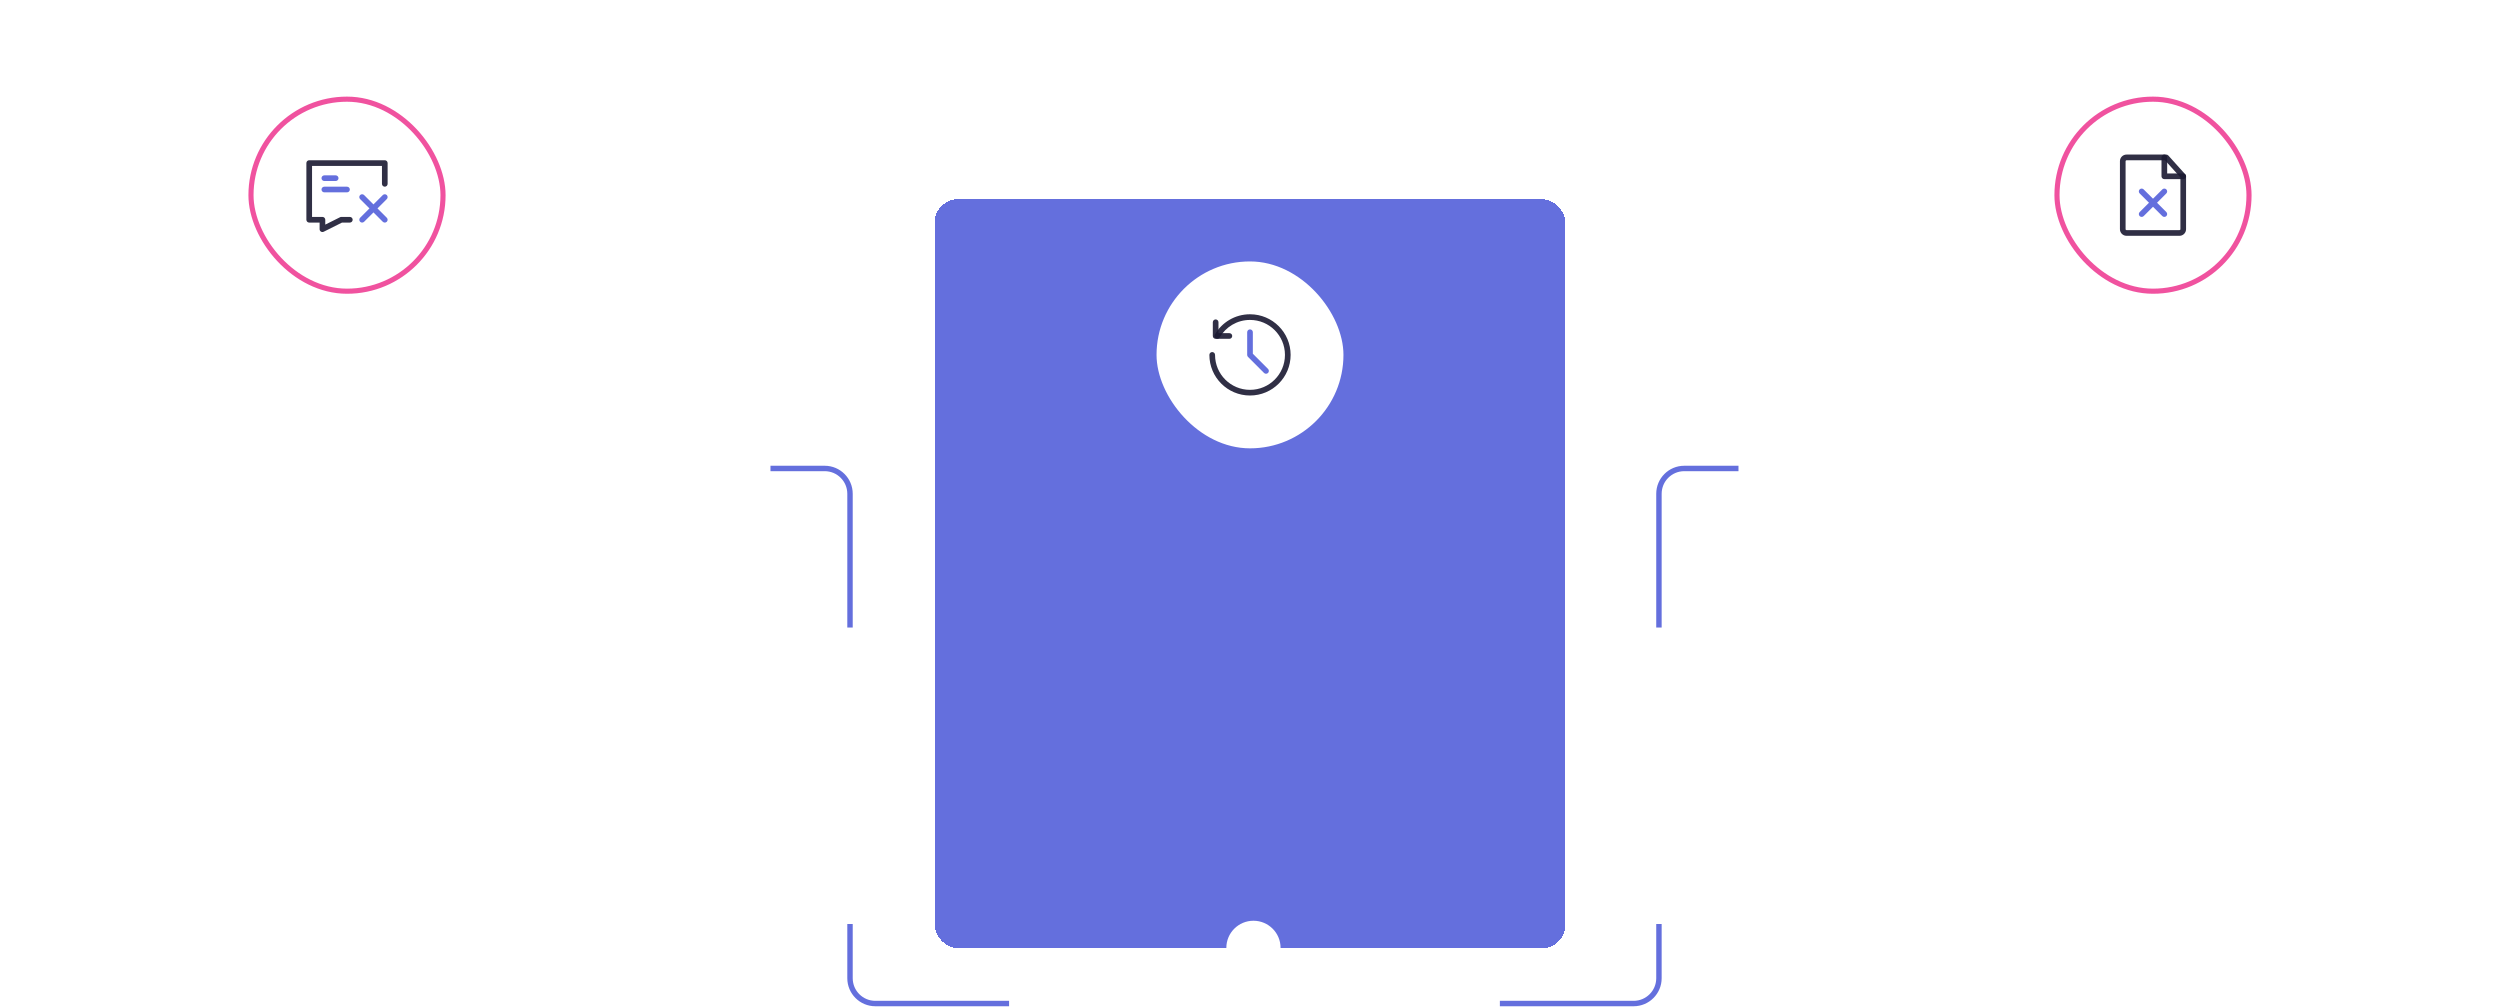 <?xml version="1.0" encoding="UTF-8"?> <svg xmlns="http://www.w3.org/2000/svg" width="1268" height="511" viewBox="0 0 1268 511" fill="none"> <g filter="url(#filter0_d_601_2380)"> <rect x="19" y="12" width="320" height="410" rx="12.836" fill="white" shape-rendering="crispEdges"></rect> <g filter="url(#filter1_d_601_2380)"> <circle cx="339" cy="237" r="14" transform="rotate(90 339 237)" fill="white"></circle> </g> <rect x="130.3" y="46.3" width="97.4" height="97.4" rx="48.7" fill="white"></rect> <path fill-rule="evenodd" clip-rule="evenodd" d="M158.396 78.709C158.396 77.915 159.039 77.271 159.833 77.271H198.167C198.96 77.271 199.604 77.915 199.604 78.709V89.25C199.604 90.044 198.96 90.688 198.167 90.688C197.373 90.688 196.729 90.044 196.729 89.25V80.146H161.271V106.021H166.542C167.335 106.021 167.979 106.665 167.979 107.458V109.924L175.482 106.173C175.682 106.073 175.902 106.021 176.125 106.021H180.437C181.231 106.021 181.875 106.665 181.875 107.458C181.875 108.252 181.231 108.896 180.437 108.896H176.464L167.184 113.536C166.739 113.759 166.21 113.735 165.786 113.473C165.362 113.211 165.104 112.748 165.104 112.25V108.896H159.833C159.039 108.896 158.396 108.252 158.396 107.458V78.709Z" fill="#1A1931" fill-opacity="0.9"></path> <path fill-rule="evenodd" clip-rule="evenodd" d="M166.062 86.375C166.062 85.581 166.706 84.938 167.5 84.938H173.25C174.044 84.938 174.687 85.581 174.687 86.375C174.687 87.169 174.044 87.812 173.25 87.812H167.5C166.706 87.812 166.062 87.169 166.062 86.375Z" fill="#646FDD"></path> <path fill-rule="evenodd" clip-rule="evenodd" d="M166.062 92.125C166.062 91.331 166.706 90.688 167.5 90.688H179C179.794 90.688 180.437 91.331 180.437 92.125C180.437 92.919 179.794 93.562 179 93.562H167.5C166.706 93.562 166.062 92.919 166.062 92.125Z" fill="#646FDD"></path> <path fill-rule="evenodd" clip-rule="evenodd" d="M185.65 94.942C186.212 94.381 187.122 94.381 187.683 94.942L199.183 106.442C199.745 107.003 199.745 107.914 199.183 108.475C198.622 109.036 197.712 109.036 197.15 108.475L185.65 96.975C185.089 96.414 185.089 95.503 185.65 94.942Z" fill="#646FDD"></path> <path fill-rule="evenodd" clip-rule="evenodd" d="M199.183 94.942C199.745 95.503 199.745 96.414 199.183 96.975L187.683 108.475C187.122 109.036 186.212 109.036 185.65 108.475C185.089 107.914 185.089 107.003 185.65 106.442L197.15 94.942C197.712 94.381 198.622 94.381 199.183 94.942Z" fill="#646FDD"></path> <rect x="130.3" y="46.3" width="97.4" height="97.4" rx="48.7" stroke="#F0529F" stroke-width="2.6"></rect> </g> <g filter="url(#filter2_d_601_2380)"> <rect x="935" y="12" width="320" height="410" rx="12.836" fill="white" shape-rendering="crispEdges"></rect> <rect x="1046.3" y="46.3" width="97.4" height="97.4" rx="48.7" fill="white"></rect> <path fill-rule="evenodd" clip-rule="evenodd" d="M1078.23 77.75C1078.23 75.898 1079.73 74.396 1081.58 74.396H1101.71C1102.12 74.396 1102.5 74.569 1102.78 74.872L1111.4 84.455C1111.64 84.719 1111.77 85.062 1111.77 85.417V112.25C1111.77 114.103 1110.27 115.604 1108.42 115.604H1081.58C1079.73 115.604 1078.23 114.103 1078.23 112.25V77.75ZM1081.58 77.271C1081.32 77.271 1081.1 77.486 1081.1 77.75V112.25C1081.1 112.515 1081.32 112.729 1081.58 112.729H1108.42C1108.68 112.729 1108.9 112.515 1108.9 112.25V85.968L1101.07 77.271H1081.58Z" fill="#1A1931" fill-opacity="0.9"></path> <path fill-rule="evenodd" clip-rule="evenodd" d="M1088.23 92.067C1088.79 91.506 1089.71 91.506 1090.27 92.067L1101.77 103.567C1102.33 104.128 1102.33 105.039 1101.77 105.6C1101.21 106.161 1100.29 106.161 1099.73 105.6L1088.23 94.1C1087.67 93.539 1087.67 92.628 1088.23 92.067Z" fill="#646FDD"></path> <path fill-rule="evenodd" clip-rule="evenodd" d="M1101.77 92.067C1102.33 92.628 1102.33 93.539 1101.77 94.1L1090.27 105.6C1089.71 106.161 1088.79 106.161 1088.23 105.6C1087.67 105.039 1087.67 104.128 1088.23 103.567L1099.73 92.067C1100.29 91.506 1101.21 91.506 1101.77 92.067Z" fill="#646FDD"></path> <path fill-rule="evenodd" clip-rule="evenodd" d="M1100.75 74.396C1101.54 74.396 1102.19 75.04 1102.19 75.834V83.979H1110.33C1111.13 83.979 1111.77 84.623 1111.77 85.417C1111.77 86.211 1111.13 86.854 1110.33 86.854H1100.75C1099.96 86.854 1099.31 86.211 1099.31 85.417V75.834C1099.31 75.04 1099.96 74.396 1100.75 74.396Z" fill="#1A1931" fill-opacity="0.9"></path> <rect x="1046.3" y="46.3" width="97.4" height="97.4" rx="48.7" stroke="#F0529F" stroke-width="2.6"></rect> </g> <g filter="url(#filter3_d_601_2380)"> <rect x="477" y="97" width="320" height="380" rx="12" fill="#646FDD" shape-rendering="crispEdges"></rect> <rect x="588.3" y="127.3" width="97.4" height="97.4" rx="48.7" fill="white"></rect> <path fill-rule="evenodd" clip-rule="evenodd" d="M619.576 158.009C620.37 158.009 621.013 158.653 621.013 159.447V164.979H626.546C627.34 164.979 627.983 165.623 627.983 166.416C627.983 167.21 627.34 167.854 626.546 167.854H619.576C618.782 167.854 618.138 167.21 618.138 166.416V159.447C618.138 158.653 618.782 158.009 619.576 158.009Z" fill="#1A1931" fill-opacity="0.9"></path> <path fill-rule="evenodd" clip-rule="evenodd" d="M619.155 165.695C622.715 159.541 629.373 155.396 637 155.396C648.38 155.396 657.605 164.621 657.605 176C657.605 187.38 648.38 196.604 637 196.604C625.621 196.604 616.396 187.38 616.396 176C616.396 175.206 617.04 174.563 617.834 174.563C618.628 174.563 619.271 175.206 619.271 176C619.271 185.792 627.209 193.729 637 193.729C646.792 193.729 654.73 185.792 654.73 176C654.73 166.209 646.792 158.271 637 158.271C630.441 158.271 624.711 161.833 621.643 167.135C621.246 167.822 620.366 168.057 619.679 167.659C618.992 167.262 618.757 166.382 619.155 165.695Z" fill="#1A1931" fill-opacity="0.9"></path> <path fill-rule="evenodd" clip-rule="evenodd" d="M637.005 163.063C637.799 163.063 638.443 163.706 638.443 164.5L638.441 175.413L646.146 183.118C646.708 183.679 646.708 184.59 646.146 185.151C645.585 185.712 644.675 185.712 644.114 185.151L635.987 177.025C635.718 176.755 635.566 176.39 635.566 176.008L635.568 164.5C635.568 163.706 636.211 163.062 637.005 163.063Z" fill="#646FDD"></path> <rect x="588.3" y="127.3" width="97.4" height="97.4" rx="48.7" stroke="#646FDD" stroke-width="2.6"></rect> </g> <path d="M350.9 237.606H418.289C425.378 237.606 431.125 243.353 431.125 250.442V496.159C431.125 503.248 436.872 508.995 443.961 508.995H614.725C619.868 508.995 624.515 505.925 626.532 501.194L636.5 477.822" stroke="white" stroke-width="2.751"></path> <path d="M431.125 468.653V496.159C431.125 503.248 436.872 508.995 443.961 508.995H511.808" stroke="#646FDD" stroke-width="2.751"></path> <path d="M390.784 237.606H418.289C425.378 237.606 431.125 243.353 431.125 250.442V318.289" stroke="#646FDD" stroke-width="2.751"></path> <path d="M921.641 237.606H854.252C847.163 237.606 841.417 243.353 841.417 250.442V496.159C841.417 503.248 835.67 508.995 828.581 508.995H657.816C652.673 508.995 648.027 505.925 646.009 501.194L636.042 477.822" stroke="white" stroke-width="2.751"></path> <path d="M841.417 468.653V496.159C841.417 503.248 835.67 508.995 828.581 508.995H760.734" stroke="#646FDD" stroke-width="2.751"></path> <path d="M881.758 237.606H854.252C847.163 237.606 841.417 243.353 841.417 250.442V318.289" stroke="#646FDD" stroke-width="2.751"></path> <g filter="url(#filter4_d_601_2380)"> <circle cx="635.753" cy="476.753" r="13.753" fill="white"></circle> </g> <g filter="url(#filter5_d_601_2380)"> <circle cx="934" cy="238" r="14" fill="white"></circle> </g> <defs> <filter id="filter0_d_601_2380" x="0" y="0" width="366" height="442" filterUnits="userSpaceOnUse" color-interpolation-filters="sRGB"> <feFlood flood-opacity="0" result="BackgroundImageFix"></feFlood> <feColorMatrix in="SourceAlpha" type="matrix" values="0 0 0 0 0 0 0 0 0 0 0 0 0 0 0 0 0 0 127 0" result="hardAlpha"></feColorMatrix> <feOffset dx="-3" dy="4"></feOffset> <feGaussianBlur stdDeviation="8"></feGaussianBlur> <feComposite in2="hardAlpha" operator="out"></feComposite> <feColorMatrix type="matrix" values="0 0 0 0 0.204 0 0 0 0 0.219 0 0 0 0 0.567 0 0 0 0.09 0"></feColorMatrix> <feBlend mode="normal" in2="BackgroundImageFix" result="effect1_dropShadow_601_2380"></feBlend> <feBlend mode="normal" in="SourceGraphic" in2="effect1_dropShadow_601_2380" result="shape"></feBlend> </filter> <filter id="filter1_d_601_2380" x="309" y="211" width="60" height="60" filterUnits="userSpaceOnUse" color-interpolation-filters="sRGB"> <feFlood flood-opacity="0" result="BackgroundImageFix"></feFlood> <feColorMatrix in="SourceAlpha" type="matrix" values="0 0 0 0 0 0 0 0 0 0 0 0 0 0 0 0 0 0 127 0" result="hardAlpha"></feColorMatrix> <feOffset dy="4"></feOffset> <feGaussianBlur stdDeviation="8"></feGaussianBlur> <feComposite in2="hardAlpha" operator="out"></feComposite> <feColorMatrix type="matrix" values="0 0 0 0 0.188 0 0 0 0 0.17 0 0 0 0 0.392 0 0 0 0.1 0"></feColorMatrix> <feBlend mode="normal" in2="BackgroundImageFix" result="effect1_dropShadow_601_2380"></feBlend> <feBlend mode="normal" in="SourceGraphic" in2="effect1_dropShadow_601_2380" result="shape"></feBlend> </filter> <filter id="filter2_d_601_2380" x="916" y="0" width="352" height="442" filterUnits="userSpaceOnUse" color-interpolation-filters="sRGB"> <feFlood flood-opacity="0" result="BackgroundImageFix"></feFlood> <feColorMatrix in="SourceAlpha" type="matrix" values="0 0 0 0 0 0 0 0 0 0 0 0 0 0 0 0 0 0 127 0" result="hardAlpha"></feColorMatrix> <feOffset dx="-3" dy="4"></feOffset> <feGaussianBlur stdDeviation="8"></feGaussianBlur> <feComposite in2="hardAlpha" operator="out"></feComposite> <feColorMatrix type="matrix" values="0 0 0 0 0.204 0 0 0 0 0.219 0 0 0 0 0.567 0 0 0 0.09 0"></feColorMatrix> <feBlend mode="normal" in2="BackgroundImageFix" result="effect1_dropShadow_601_2380"></feBlend> <feBlend mode="normal" in="SourceGraphic" in2="effect1_dropShadow_601_2380" result="shape"></feBlend> </filter> <filter id="filter3_d_601_2380" x="458" y="85" width="352" height="412" filterUnits="userSpaceOnUse" color-interpolation-filters="sRGB"> <feFlood flood-opacity="0" result="BackgroundImageFix"></feFlood> <feColorMatrix in="SourceAlpha" type="matrix" values="0 0 0 0 0 0 0 0 0 0 0 0 0 0 0 0 0 0 127 0" result="hardAlpha"></feColorMatrix> <feOffset dx="-3" dy="4"></feOffset> <feGaussianBlur stdDeviation="8"></feGaussianBlur> <feComposite in2="hardAlpha" operator="out"></feComposite> <feColorMatrix type="matrix" values="0 0 0 0 0.204 0 0 0 0 0.219 0 0 0 0 0.567 0 0 0 0.15 0"></feColorMatrix> <feBlend mode="normal" in2="BackgroundImageFix" result="effect1_dropShadow_601_2380"></feBlend> <feBlend mode="normal" in="SourceGraphic" in2="effect1_dropShadow_601_2380" result="shape"></feBlend> </filter> <filter id="filter4_d_601_2380" x="606" y="451" width="59.506" height="59.505" filterUnits="userSpaceOnUse" color-interpolation-filters="sRGB"> <feFlood flood-opacity="0" result="BackgroundImageFix"></feFlood> <feColorMatrix in="SourceAlpha" type="matrix" values="0 0 0 0 0 0 0 0 0 0 0 0 0 0 0 0 0 0 127 0" result="hardAlpha"></feColorMatrix> <feOffset dy="4"></feOffset> <feGaussianBlur stdDeviation="8"></feGaussianBlur> <feComposite in2="hardAlpha" operator="out"></feComposite> <feColorMatrix type="matrix" values="0 0 0 0 0.188 0 0 0 0 0.17 0 0 0 0 0.392 0 0 0 0.1 0"></feColorMatrix> <feBlend mode="normal" in2="BackgroundImageFix" result="effect1_dropShadow_601_2380"></feBlend> <feBlend mode="normal" in="SourceGraphic" in2="effect1_dropShadow_601_2380" result="shape"></feBlend> </filter> <filter id="filter5_d_601_2380" x="904" y="212" width="60" height="60" filterUnits="userSpaceOnUse" color-interpolation-filters="sRGB"> <feFlood flood-opacity="0" result="BackgroundImageFix"></feFlood> <feColorMatrix in="SourceAlpha" type="matrix" values="0 0 0 0 0 0 0 0 0 0 0 0 0 0 0 0 0 0 127 0" result="hardAlpha"></feColorMatrix> <feOffset dy="4"></feOffset> <feGaussianBlur stdDeviation="8"></feGaussianBlur> <feComposite in2="hardAlpha" operator="out"></feComposite> <feColorMatrix type="matrix" values="0 0 0 0 0.188 0 0 0 0 0.17 0 0 0 0 0.392 0 0 0 0.1 0"></feColorMatrix> <feBlend mode="normal" in2="BackgroundImageFix" result="effect1_dropShadow_601_2380"></feBlend> <feBlend mode="normal" in="SourceGraphic" in2="effect1_dropShadow_601_2380" result="shape"></feBlend> </filter> </defs> </svg> 